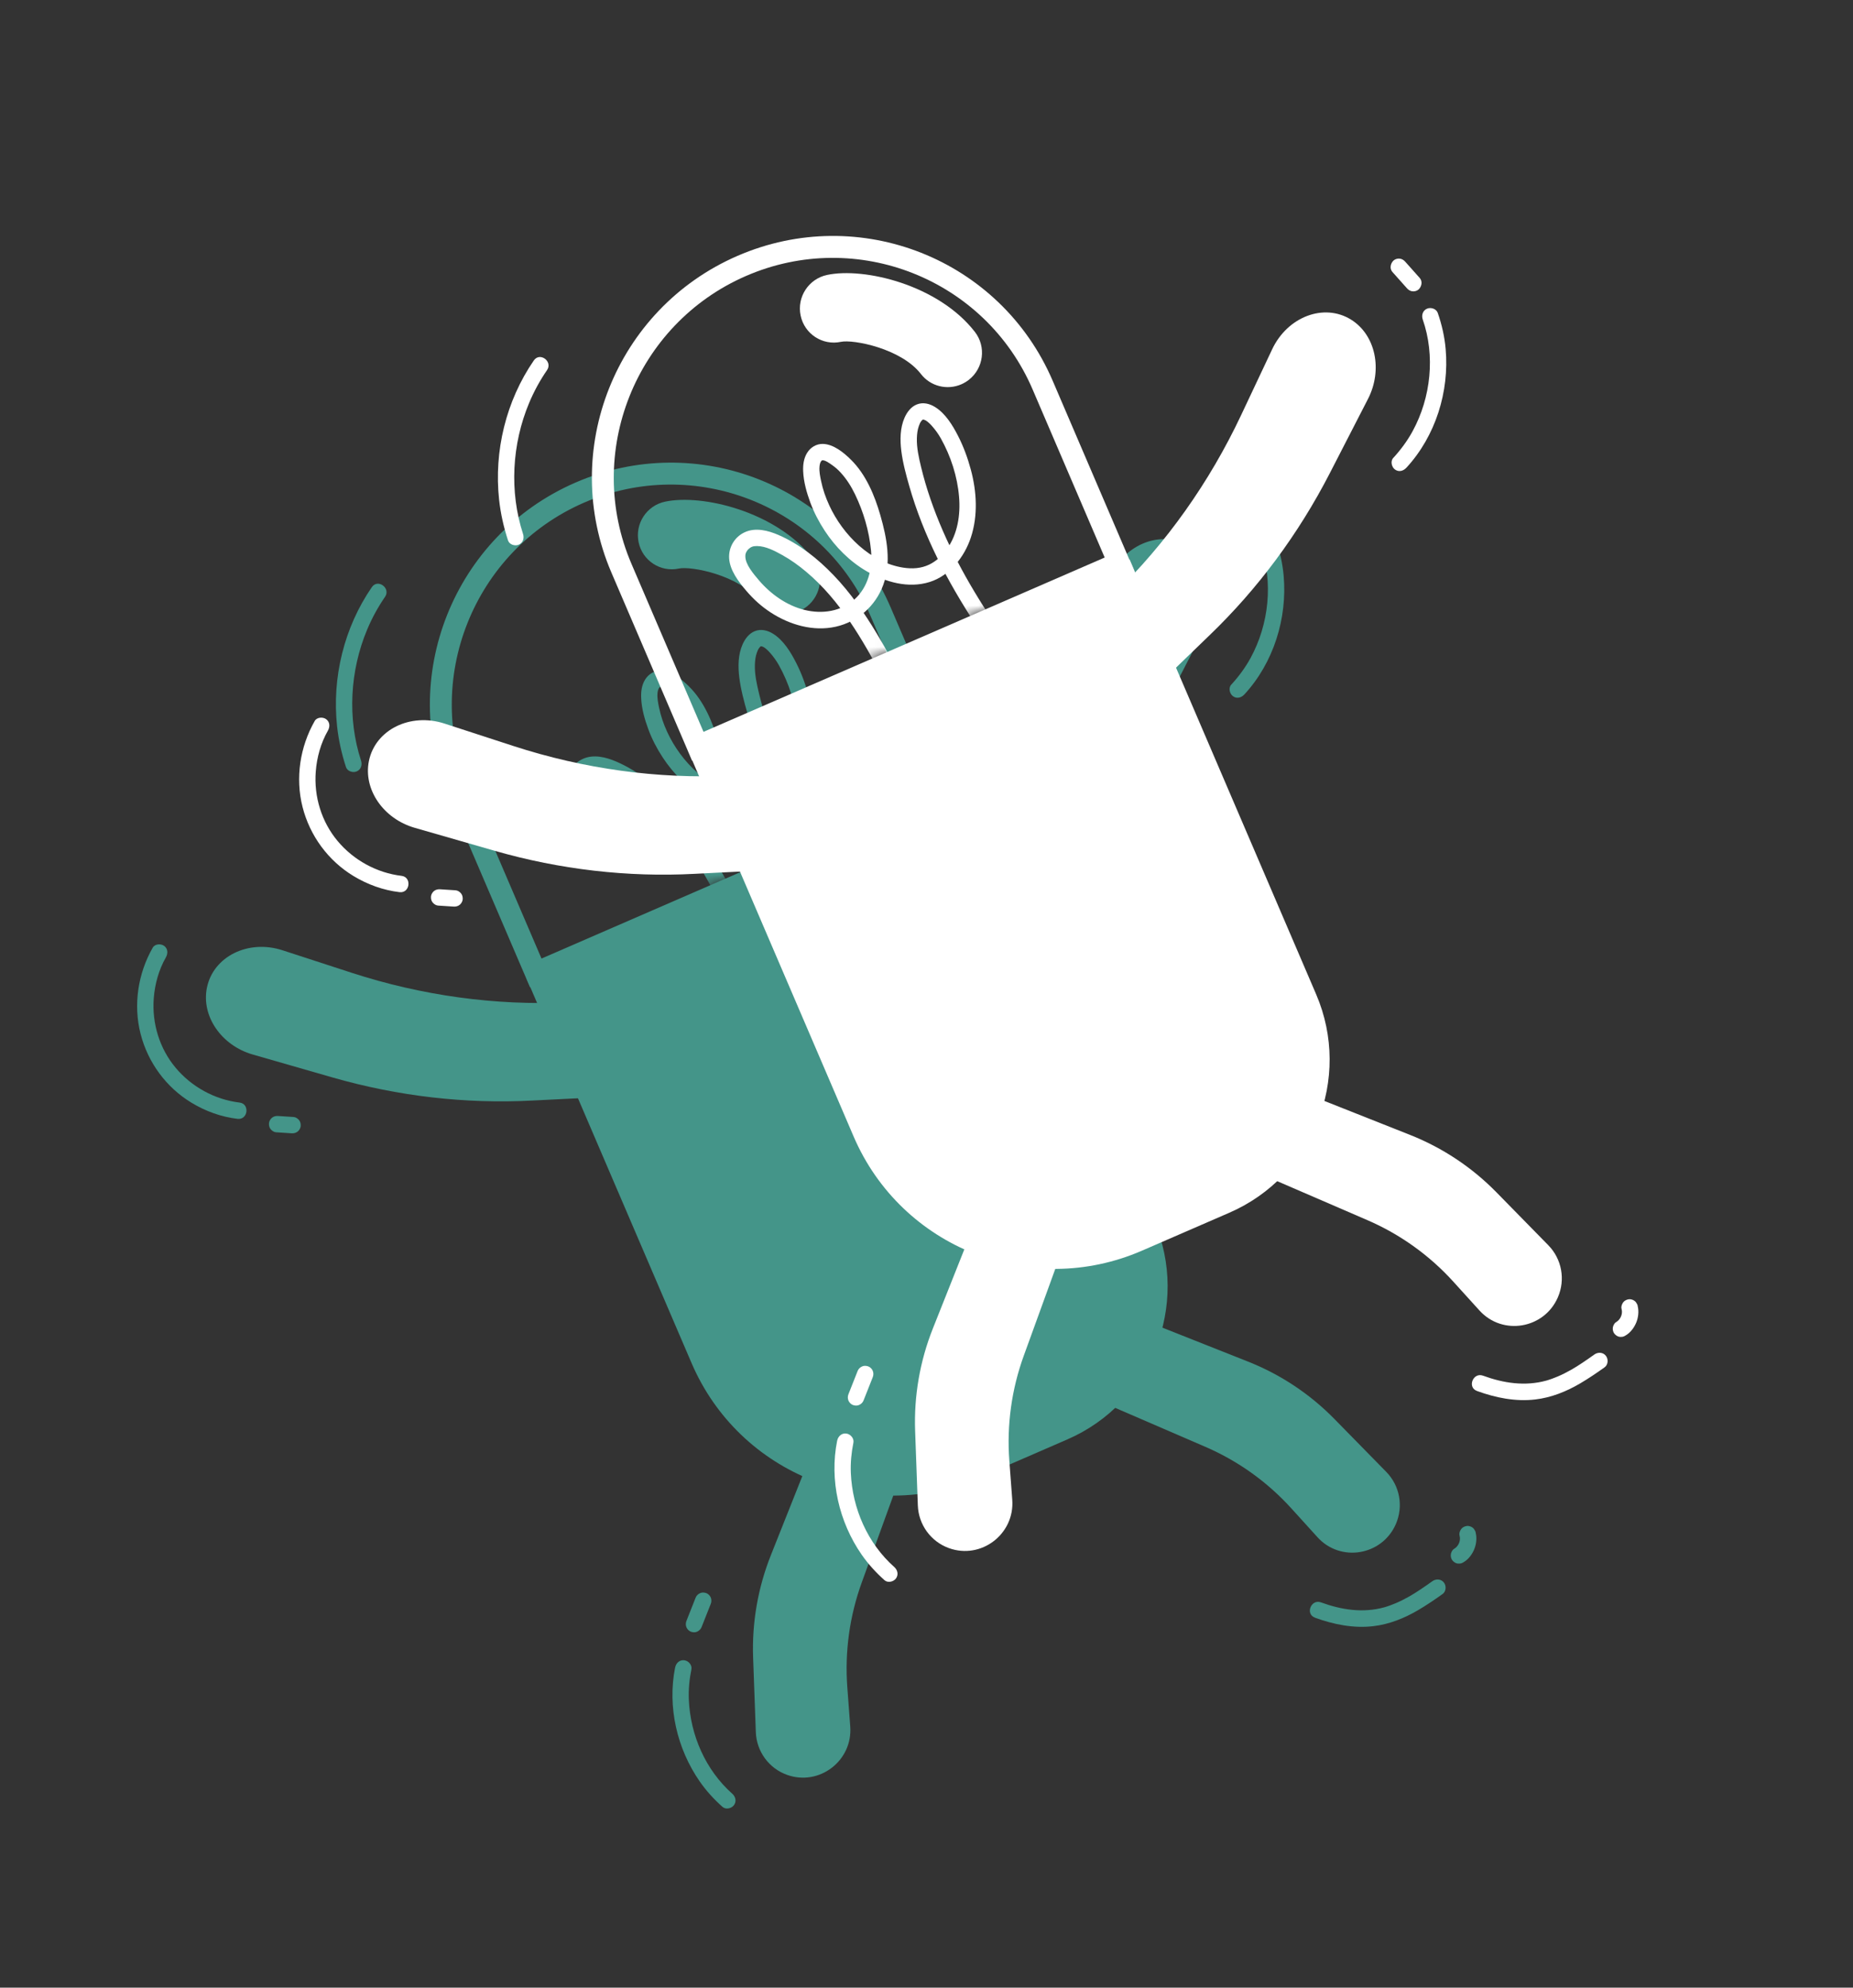 <svg width="179" height="192" viewBox="0 0 179 192" fill="none" xmlns="http://www.w3.org/2000/svg">
<rect x="0" y="0" width="179" height="192" fill="#333333" stroke="none"/>
<path d="M56.413 48.556C67.097 43.914 79.519 48.833 84.102 59.52L91.064 75.754L52.309 92.592L45.348 76.359C40.765 65.671 45.729 53.199 56.413 48.556ZM55.581 46.618C43.81 51.733 38.36 65.425 43.41 77.2L51.203 95.372L93.833 76.85L86.04 58.679C80.99 46.903 67.353 41.504 55.581 46.618Z" fill="#449589"/>
<mask id="mask0_863_3084" style="mask-type:luminance" maskUnits="userSpaceOnUse" x="41" y="44" width="52" height="50">
<path d="M55.582 46.62C67.347 41.508 80.994 46.91 86.039 58.676L92.999 74.907L50.367 93.431L43.408 77.201C38.362 65.434 43.818 51.732 55.582 46.62Z" fill="white"/>
</mask>
<g mask="url(#mask0_863_3084)">
<path d="M72.469 89.893C72.406 89.277 72.147 88.72 71.861 88.18C71.575 87.64 71.262 87.052 70.96 86.487C70.352 85.357 69.726 84.235 69.068 83.135C67.855 81.11 66.505 79.155 64.865 77.45C63.339 75.862 61.581 74.456 59.55 73.573C58.554 73.141 57.339 72.829 56.297 73.308C55.314 73.758 54.719 74.761 54.786 75.836C54.858 76.998 55.7 78.095 56.424 78.947C57.149 79.799 57.924 80.495 58.823 81.076C60.642 82.254 62.914 82.92 65.078 82.437C67.192 81.964 68.914 80.457 69.666 78.417C70.48 76.218 70.018 73.848 69.392 71.671C68.841 69.749 68.001 67.736 66.559 66.31C65.859 65.617 64.873 64.804 63.839 64.779C63.209 64.765 62.638 65.117 62.313 65.652C61.987 66.187 61.912 66.795 61.937 67.416C61.975 68.437 62.275 69.486 62.627 70.44C62.978 71.394 63.455 72.305 64.013 73.157C65.05 74.742 66.456 76.152 68.1 77.097C69.907 78.134 72.099 78.76 74.154 78.117C76.1 77.507 77.516 75.695 78.138 73.813C78.836 71.695 78.704 69.375 78.129 67.251C77.826 66.129 77.425 65.033 76.896 64C76.368 62.968 75.679 61.839 74.68 61.218C74.15 60.887 73.521 60.727 72.919 60.965C72.356 61.187 71.974 61.704 71.735 62.239C71.291 63.236 71.285 64.395 71.418 65.455C71.563 66.617 71.876 67.763 72.196 68.886C72.517 70.009 72.928 71.221 73.376 72.361C75.192 76.993 77.82 81.27 80.711 85.297C81.412 86.275 82.132 87.238 82.864 88.194C83.483 89 84.719 88.008 84.101 87.196C81.422 83.698 78.89 80.066 76.851 76.148C75.835 74.195 74.944 72.176 74.228 70.093C73.88 69.08 73.578 68.053 73.327 67.012C73.111 66.111 72.893 65.162 72.921 64.227C72.932 63.826 72.98 63.414 73.111 63.049C73.175 62.869 73.244 62.69 73.37 62.546C73.395 62.518 73.455 62.457 73.464 62.45C73.538 62.389 73.505 62.427 73.542 62.431C73.798 62.452 74.136 62.779 74.35 63.017C74.69 63.392 74.993 63.812 75.242 64.257C76.2 65.97 76.832 67.918 76.995 69.882C77.144 71.637 76.857 73.495 75.814 74.949C75.359 75.584 74.76 76.131 74.097 76.442C73.327 76.806 72.491 76.867 71.604 76.729C68.456 76.243 65.781 73.585 64.457 70.713C64.101 69.943 63.831 69.16 63.668 68.363C63.578 67.925 63.478 67.457 63.512 67.008C63.525 66.83 63.556 66.647 63.637 66.502C63.666 66.449 63.679 66.438 63.709 66.408C63.723 66.393 63.791 66.358 63.76 66.359C64.046 66.328 64.445 66.622 64.682 66.787C65.025 67.023 65.295 67.257 65.556 67.545C66.141 68.185 66.573 68.877 66.946 69.647C67.762 71.336 68.308 73.191 68.489 75.062C68.657 76.8 68.211 78.609 66.907 79.785C65.603 80.961 63.787 81.236 62.075 80.816C60.346 80.391 58.802 79.291 57.66 77.948C57.151 77.35 56.338 76.406 56.352 75.627C56.355 75.433 56.376 75.375 56.444 75.225C56.483 75.136 56.588 74.998 56.65 74.942C56.896 74.724 57.085 74.642 57.474 74.645C58.325 74.652 59.192 75.112 59.916 75.513C60.745 75.972 61.521 76.534 62.245 77.145C65.487 79.871 67.652 83.653 69.626 87.34C69.876 87.809 70.127 88.281 70.378 88.75C70.606 89.182 70.851 89.613 70.9 90.109C71.003 91.126 72.57 90.899 72.469 89.888L72.469 89.893Z" fill="#449589"/>
</g>
<path d="M77.213 59.022C75.866 59.607 74.247 59.235 73.311 58.023C71.393 55.548 66.759 54.667 65.585 54.918C63.803 55.299 62.058 54.16 61.689 52.374C61.318 50.589 62.462 48.836 64.246 48.458C67.837 47.693 75.005 49.417 78.524 53.959C79.638 55.395 79.373 57.471 77.934 58.593C77.708 58.769 77.467 58.911 77.215 59.02L77.213 59.022Z" fill="#449589"/>
<path d="M50.838 94.447L93.468 75.932L111.494 117.95C114.976 126.066 111.22 135.517 103.108 139.04L94.662 142.708C83.905 147.38 71.424 142.433 66.806 131.668L50.838 94.447Z" fill="#449589"/>
<path d="M78.87 139.149L74.465 150.227C73.213 153.377 72.628 156.751 72.752 160.133L73.013 167.313C73.081 169.179 74.27 170.811 76.023 171.441C79.138 172.562 82.381 170.08 82.134 166.771L81.851 162.997C81.593 159.555 82.071 156.095 83.25 152.848L86.667 143.432L78.871 139.151L78.87 139.149Z" fill="#449589"/>
<path d="M109.531 127.153L120.565 131.526C123.702 132.769 126.543 134.656 128.905 137.067L133.918 142.182C135.221 143.512 135.586 145.501 134.84 147.218C133.513 150.267 129.494 150.94 127.271 148.489L124.735 145.693C122.423 143.143 119.592 141.12 116.435 139.756L107.281 135.8L109.532 127.156L109.531 127.153Z" fill="#449589"/>
<path d="M92.989 91.576C92.98 91.229 97.191 87.104 101.179 83.273C105.84 78.797 109.787 73.484 112.813 67.602L116.496 60.44C117.947 57.616 117.227 54.238 114.857 52.77C112.25 51.153 108.73 52.481 107.239 55.641L104.244 61.995C101.18 68.498 97.008 74.374 91.978 79.272L85.947 85.146L92.992 91.578L92.989 91.576Z" fill="#449589"/>
<path d="M63.056 106.005C62.811 105.761 56.94 106.014 51.433 106.307C44.999 106.649 38.449 105.895 32.119 104.077L24.413 101.861C21.376 100.987 19.426 98.143 19.99 95.4C20.609 92.383 23.983 90.716 27.291 91.792L33.942 93.957C40.746 96.173 47.857 97.15 54.85 96.826L63.235 96.439L63.055 106.009L63.056 106.005Z" fill="#449589"/>
<path d="M34.875 73.47C33.547 69.397 33.798 64.796 35.467 60.817C35.936 59.698 36.508 58.65 37.193 57.653C37.771 56.815 36.501 55.87 35.92 56.715C33.234 60.617 32.053 65.47 32.564 70.175C32.71 71.51 33.007 72.824 33.423 74.1C33.556 74.508 34.094 74.672 34.462 74.513C34.885 74.329 35.008 73.879 34.875 73.47Z" fill="#449589"/>
<path d="M120.21 67.077C123.026 64.019 124.367 59.725 124 55.604C123.895 54.418 123.63 53.252 123.239 52.129C123.1 51.724 122.574 51.555 122.201 51.716C121.785 51.897 121.648 52.353 121.788 52.759C123 56.242 122.589 60.283 120.81 63.55C120.308 64.473 119.655 65.358 118.935 66.14C118.645 66.455 118.786 67.016 119.101 67.248C119.475 67.525 119.916 67.395 120.205 67.079L120.21 67.077Z" fill="#449589"/>
<path d="M121.499 48.754C121.029 48.226 120.561 47.698 120.091 47.171C119.953 47.018 119.779 46.907 119.57 46.882C119.376 46.857 119.129 46.918 118.98 47.051C118.672 47.323 118.563 47.837 118.857 48.167C119.327 48.694 119.795 49.222 120.265 49.749C120.403 49.903 120.577 50.014 120.786 50.039C120.98 50.064 121.227 50.003 121.376 49.869C121.684 49.597 121.793 49.084 121.499 48.754Z" fill="#449589"/>
<path d="M127.024 156.261C128.824 156.916 130.739 157.306 132.658 157.081C134.199 156.902 135.658 156.315 136.989 155.533C137.805 155.053 138.585 154.524 139.354 153.975C139.703 153.726 139.733 153.18 139.477 152.86C139.197 152.509 138.716 152.49 138.366 152.737C137.619 153.271 136.811 153.829 136.094 154.232C135.685 154.461 135.266 154.675 134.834 154.859C134.648 154.94 134.456 155.014 134.265 155.083C134.155 155.122 134.045 155.161 133.934 155.195C133.901 155.206 133.629 155.287 133.715 155.261C131.661 155.824 129.594 155.509 127.606 154.782C126.65 154.434 126.064 155.909 127.022 156.256L127.024 156.261Z" fill="#449589"/>
<path d="M141.426 150.875C141.872 150.598 142.215 150.132 142.412 149.65C142.609 149.167 142.679 148.593 142.557 148.082C142.546 147.971 142.507 147.873 142.444 147.785C142.397 147.69 142.329 147.613 142.24 147.551C142.088 147.439 141.851 147.369 141.663 147.404C141.459 147.444 141.254 147.542 141.135 147.72C141.027 147.882 140.941 148.103 140.988 148.299C141.019 148.432 141.037 148.566 141.041 148.702L141.038 148.496C141.038 148.663 141.019 148.826 140.98 148.987L141.03 148.79C140.987 148.958 140.922 149.122 140.838 149.273L140.937 149.095C140.856 149.24 140.758 149.374 140.644 149.496L140.787 149.347C140.682 149.456 140.564 149.55 140.438 149.631C140.282 149.728 140.168 149.978 140.149 150.154C140.124 150.349 140.184 150.596 140.317 150.746C140.45 150.895 140.631 151.021 140.838 151.035L141.043 151.032C141.186 151.011 141.314 150.955 141.43 150.864L141.426 150.875Z" fill="#449589"/>
<path d="M65.219 161.059C64.458 164.866 65.395 168.918 67.598 172.087C68.228 172.994 68.973 173.805 69.796 174.539C70.116 174.823 70.665 174.691 70.9 174.371C71.171 174 71.054 173.547 70.734 173.262C68.159 170.975 66.687 167.609 66.542 164.184C66.499 163.204 66.594 162.216 66.79 161.253C66.874 160.834 66.503 160.419 66.101 160.372C65.65 160.317 65.305 160.642 65.222 161.064L65.219 161.059Z" fill="#449589"/>
<path d="M14.755 91.537C13.328 94.035 12.864 97.051 13.577 99.853C14.284 102.627 16.049 105.033 18.494 106.516C19.856 107.342 21.365 107.888 22.947 108.076C23.96 108.195 24.15 106.622 23.14 106.502C20.745 106.217 18.503 104.981 16.961 103.135C15.419 101.288 14.665 98.864 14.854 96.424C14.96 95.049 15.339 93.678 16.025 92.477C16.236 92.106 16.229 91.643 15.859 91.369C15.544 91.137 14.968 91.165 14.755 91.537Z" fill="#449589"/>
<path d="M26.673 109.373C27.172 109.405 27.669 109.439 28.167 109.471C28.38 109.485 28.589 109.437 28.757 109.301C28.907 109.181 29.032 108.972 29.047 108.778C29.063 108.57 29.019 108.347 28.878 108.186C28.748 108.036 28.564 107.908 28.358 107.897C27.86 107.866 27.362 107.831 26.864 107.8C26.651 107.785 26.442 107.833 26.274 107.969C26.124 108.089 25.999 108.298 25.985 108.492C25.968 108.7 26.012 108.923 26.153 109.084C26.283 109.234 26.467 109.362 26.673 109.373Z" fill="#449589"/>
<path d="M67.772 157.172C68.069 156.419 68.368 155.667 68.665 154.914C68.739 154.726 68.737 154.494 68.657 154.307C68.576 154.12 68.409 153.951 68.223 153.885C68.037 153.819 67.809 153.803 67.618 153.894C67.428 153.985 67.275 154.129 67.197 154.33C66.901 155.083 66.601 155.835 66.305 156.588C66.23 156.776 66.232 157.008 66.312 157.195C66.393 157.381 66.56 157.551 66.746 157.617C66.933 157.683 67.16 157.699 67.351 157.608C67.541 157.516 67.695 157.372 67.772 157.172Z" fill="#449589"/>
<path d="M72.062 26.658C82.746 22.016 95.168 26.935 99.752 37.622L106.713 53.855L67.959 70.693L60.997 54.46C56.414 43.773 61.378 31.3 72.062 26.658ZM71.231 24.72C59.459 29.834 54.01 43.527 59.06 55.302L66.852 73.473L109.482 54.952L101.689 36.78C96.639 25.005 83.002 19.605 71.231 24.72Z" fill="white"/>
<mask id="mask1_863_3084" style="mask-type:luminance" maskUnits="userSpaceOnUse" x="57" y="22" width="52" height="50">
<path d="M71.233 24.721C82.998 19.609 96.644 25.011 101.69 36.777L108.649 53.008L66.018 71.532L59.058 55.301C54.013 43.535 59.468 29.833 71.233 24.721Z" fill="white"/>
</mask>
<g mask="url(#mask1_863_3084)">
<path d="M88.118 67.995C88.055 67.378 87.796 66.821 87.51 66.281C87.224 65.742 86.911 65.153 86.609 64.589C86.001 63.459 85.376 62.336 84.718 61.236C83.504 59.211 82.154 57.256 80.515 55.551C78.989 53.963 77.23 52.557 75.199 51.675C74.203 51.242 72.989 50.931 71.947 51.409C70.964 51.859 70.368 52.863 70.435 53.937C70.508 55.099 71.349 56.196 72.074 57.049C72.799 57.901 73.574 58.596 74.473 59.177C76.292 60.356 78.563 61.022 80.727 60.538C82.841 60.065 84.564 58.558 85.316 56.518C86.129 54.319 85.668 51.95 85.042 49.772C84.49 47.85 83.651 45.838 82.208 44.412C81.509 43.718 80.522 42.905 79.488 42.88C78.858 42.866 78.287 43.218 77.962 43.753C77.637 44.288 77.561 44.896 77.586 45.517C77.625 46.539 77.925 47.587 78.276 48.541C78.628 49.495 79.105 50.406 79.663 51.259C80.699 52.844 82.106 54.253 83.749 55.198C85.556 56.235 87.748 56.861 89.803 56.218C91.749 55.608 93.166 53.797 93.787 51.914C94.486 49.797 94.353 47.477 93.779 45.352C93.476 44.23 93.075 43.134 92.546 42.102C92.017 41.069 91.329 39.94 90.329 39.319C89.8 38.989 89.17 38.828 88.568 39.067C88.005 39.288 87.623 39.805 87.384 40.34C86.941 41.338 86.935 42.496 87.067 43.557C87.212 44.718 87.525 45.864 87.846 46.987C88.166 48.11 88.577 49.323 89.025 50.462C90.842 55.094 93.469 59.371 96.36 63.399C97.061 64.376 97.782 65.339 98.513 66.295C99.132 67.101 100.369 66.11 99.75 65.298C97.071 61.799 94.54 58.167 92.501 54.25C91.485 52.297 90.593 50.278 89.878 48.194C89.53 47.181 89.227 46.154 88.977 45.113C88.76 44.212 88.543 43.263 88.57 42.329C88.582 41.927 88.629 41.515 88.761 41.151C88.824 40.971 88.894 40.791 89.019 40.647C89.044 40.619 89.105 40.559 89.113 40.552C89.188 40.491 89.155 40.528 89.191 40.532C89.447 40.553 89.786 40.88 90 41.118C90.339 41.494 90.643 41.914 90.891 42.358C91.85 44.072 92.481 46.019 92.645 47.983C92.794 49.738 92.507 51.596 91.463 53.05C91.008 53.685 90.409 54.233 89.746 54.544C88.977 54.907 88.141 54.968 87.254 54.831C84.105 54.345 81.43 51.687 80.107 48.815C79.75 48.044 79.481 47.261 79.317 46.464C79.227 46.026 79.127 45.558 79.162 45.109C79.174 44.931 79.205 44.748 79.287 44.603C79.316 44.55 79.328 44.539 79.359 44.509C79.372 44.494 79.441 44.459 79.41 44.461C79.695 44.429 80.094 44.724 80.332 44.888C80.674 45.124 80.944 45.358 81.206 45.647C81.791 46.286 82.222 46.978 82.596 47.748C83.412 49.437 83.957 51.293 84.139 53.163C84.306 54.901 83.86 56.711 82.557 57.886C81.253 59.062 79.436 59.337 77.724 58.917C75.996 58.492 74.452 57.392 73.309 56.049C72.8 55.451 71.987 54.508 72.001 53.728C72.004 53.534 72.025 53.476 72.093 53.326C72.132 53.237 72.237 53.1 72.3 53.044C72.545 52.825 72.734 52.743 73.124 52.746C73.974 52.753 74.841 53.213 75.565 53.614C76.394 54.073 77.17 54.636 77.895 55.246C81.136 57.972 83.301 61.754 85.276 65.441C85.526 65.91 85.777 66.382 86.027 66.851C86.255 67.284 86.501 67.715 86.55 68.211C86.652 69.227 88.219 69 88.119 67.989L88.118 67.995Z" fill="white"/>
</g>
<path d="M92.862 37.123C91.515 37.708 89.896 37.337 88.96 36.125C87.042 33.65 82.408 32.769 81.234 33.02C79.452 33.4 77.708 32.261 77.339 30.475C76.967 28.691 78.112 26.937 79.895 26.559C83.487 25.795 90.654 27.518 94.174 32.06C95.287 33.497 95.022 35.572 93.584 36.695C93.357 36.87 93.116 37.013 92.865 37.122L92.862 37.123Z" fill="white"/>
<path d="M66.487 72.549L109.117 54.034L127.143 96.052C130.625 104.168 126.869 113.618 118.758 117.142L110.312 120.81C99.555 125.482 87.074 120.535 82.455 109.769L66.487 72.549Z" fill="white"/>
<path d="M94.519 117.25L90.114 128.329C88.862 131.478 88.278 134.852 88.402 138.235L88.663 145.415C88.731 147.28 89.919 148.913 91.672 149.543C94.788 150.663 98.031 148.182 97.784 144.873L97.501 141.099C97.242 137.657 97.72 134.196 98.899 130.949L102.316 121.534L94.52 117.253L94.519 117.25Z" fill="white"/>
<path d="M125.181 105.255L136.215 109.628C139.351 110.871 142.192 112.758 144.554 115.169L149.568 120.284C150.871 121.614 151.236 123.603 150.489 125.319C149.163 128.369 145.144 129.041 142.92 126.591L140.385 123.795C138.072 121.245 135.242 119.222 132.085 117.858L122.931 113.902L125.182 105.257L125.181 105.255Z" fill="white"/>
<path d="M108.638 69.678C108.63 69.331 112.84 65.206 116.829 61.375C121.489 56.899 125.436 51.586 128.462 45.704L132.145 38.542C133.596 35.718 132.877 32.34 130.506 30.871C127.9 29.255 124.379 30.583 122.889 33.743L119.893 40.097C116.829 46.599 112.658 52.476 107.627 57.374L101.596 63.248L108.641 69.68L108.638 69.678Z" fill="white"/>
<path d="M78.706 84.107C78.46 83.863 72.589 84.116 67.082 84.409C60.649 84.751 54.098 83.997 47.769 82.178L40.063 79.963C37.025 79.089 35.075 76.245 35.639 73.502C36.258 70.485 39.633 68.818 42.941 69.894L49.591 72.059C56.396 74.275 63.507 75.251 70.5 74.928L78.884 74.54L78.704 84.11L78.706 84.107Z" fill="white"/>
<path d="M50.524 51.571C49.197 47.499 49.447 42.897 51.116 38.918C51.585 37.799 52.157 36.751 52.842 35.755C53.421 34.917 52.151 33.971 51.569 34.816C48.883 38.718 47.702 43.571 48.214 48.276C48.36 49.612 48.657 50.925 49.073 52.201C49.205 52.61 49.743 52.773 50.111 52.614C50.535 52.43 50.657 51.98 50.524 51.571Z" fill="white"/>
<path d="M135.859 45.179C138.676 42.121 140.016 37.827 139.65 33.706C139.545 32.519 139.279 31.354 138.889 30.231C138.749 29.825 138.223 29.656 137.85 29.818C137.434 29.998 137.298 30.455 137.437 30.86C138.65 34.344 138.239 38.385 136.459 41.652C135.957 42.575 135.304 43.459 134.584 44.241C134.295 44.557 134.435 45.117 134.75 45.349C135.125 45.627 135.565 45.496 135.854 45.181L135.859 45.179Z" fill="white"/>
<path d="M137.149 26.855C136.679 26.328 136.211 25.8 135.74 25.273C135.603 25.12 135.428 25.008 135.22 24.983C135.025 24.958 134.779 25.019 134.63 25.153C134.322 25.425 134.212 25.939 134.506 26.269C134.977 26.796 135.445 27.324 135.915 27.851C136.053 28.004 136.227 28.116 136.435 28.14C136.63 28.165 136.876 28.104 137.025 27.971C137.333 27.699 137.443 27.185 137.149 26.855Z" fill="white"/>
<path d="M142.674 134.362C144.474 135.017 146.389 135.407 148.307 135.182C149.849 135.003 151.307 134.416 152.639 133.634C153.454 133.154 154.234 132.626 155.003 132.076C155.352 131.827 155.382 131.282 155.126 130.961C154.847 130.61 154.365 130.592 154.015 130.839C153.268 131.372 152.46 131.93 151.744 132.333C151.334 132.562 150.915 132.776 150.484 132.96C150.297 133.041 150.105 133.116 149.914 133.184C149.804 133.223 149.695 133.262 149.583 133.296C149.551 133.307 149.278 133.388 149.365 133.362C147.311 133.925 145.244 133.61 143.256 132.883C142.3 132.535 141.713 134.01 142.672 134.357L142.674 134.362Z" fill="white"/>
<path d="M157.075 128.976C157.522 128.699 157.864 128.234 158.062 127.751C158.259 127.269 158.328 126.695 158.206 126.183C158.196 126.073 158.156 125.975 158.093 125.887C158.047 125.792 157.979 125.715 157.889 125.653C157.738 125.54 157.501 125.47 157.312 125.506C157.108 125.546 156.903 125.643 156.785 125.821C156.676 125.983 156.591 126.205 156.637 126.4C156.669 126.534 156.686 126.667 156.69 126.803L156.688 126.597C156.688 126.764 156.669 126.928 156.629 127.089L156.679 126.892C156.637 127.06 156.572 127.223 156.488 127.375L156.586 127.197C156.505 127.341 156.408 127.476 156.293 127.597L156.436 127.449C156.331 127.558 156.214 127.652 156.088 127.733C155.931 127.829 155.818 128.08 155.798 128.255C155.773 128.45 155.833 128.698 155.967 128.847C156.1 128.997 156.28 129.123 156.487 129.137L156.692 129.134C156.835 129.112 156.963 129.057 157.079 128.966L157.075 128.976Z" fill="white"/>
<path d="M80.869 139.161C80.108 142.968 81.045 147.02 83.247 150.189C83.878 151.095 84.622 151.907 85.445 152.64C85.765 152.925 86.314 152.793 86.55 152.472C86.821 152.101 86.704 151.648 86.384 151.364C83.808 149.076 82.337 145.711 82.191 142.286C82.149 141.305 82.244 140.317 82.439 139.355C82.523 138.936 82.152 138.521 81.75 138.473C81.299 138.419 80.954 138.744 80.871 139.166L80.869 139.161Z" fill="white"/>
<path d="M30.404 69.639C28.977 72.137 28.514 75.153 29.227 77.955C29.933 80.728 31.698 83.134 34.144 84.618C35.506 85.443 37.014 85.989 38.596 86.178C39.609 86.297 39.8 84.723 38.79 84.603C36.394 84.318 34.153 83.083 32.611 81.236C31.068 79.39 30.314 76.965 30.503 74.526C30.609 73.15 30.988 71.78 31.674 70.579C31.885 70.208 31.879 69.745 31.508 69.471C31.194 69.239 30.617 69.267 30.404 69.639Z" fill="white"/>
<path d="M42.323 87.475C42.821 87.506 43.318 87.541 43.817 87.572C44.029 87.586 44.239 87.539 44.407 87.402C44.556 87.283 44.681 87.073 44.696 86.88C44.712 86.671 44.669 86.448 44.528 86.288C44.397 86.137 44.213 86.01 44.007 85.998C43.509 85.967 43.012 85.932 42.513 85.901C42.301 85.887 42.091 85.934 41.923 86.07C41.774 86.19 41.648 86.4 41.634 86.593C41.617 86.802 41.661 87.025 41.802 87.185C41.933 87.336 42.117 87.463 42.323 87.475Z" fill="white"/>
<path d="M83.421 135.273C83.718 134.52 84.018 133.768 84.314 133.015C84.388 132.828 84.386 132.595 84.306 132.409C84.226 132.222 84.058 132.053 83.872 131.987C83.686 131.921 83.458 131.904 83.268 131.996C83.077 132.087 82.924 132.231 82.847 132.431C82.55 133.185 82.25 133.936 81.954 134.689C81.879 134.877 81.882 135.109 81.962 135.296C82.042 135.483 82.21 135.652 82.396 135.718C82.582 135.784 82.81 135.8 83 135.709C83.191 135.618 83.344 135.474 83.421 135.273Z" fill="white"/>
</svg>
